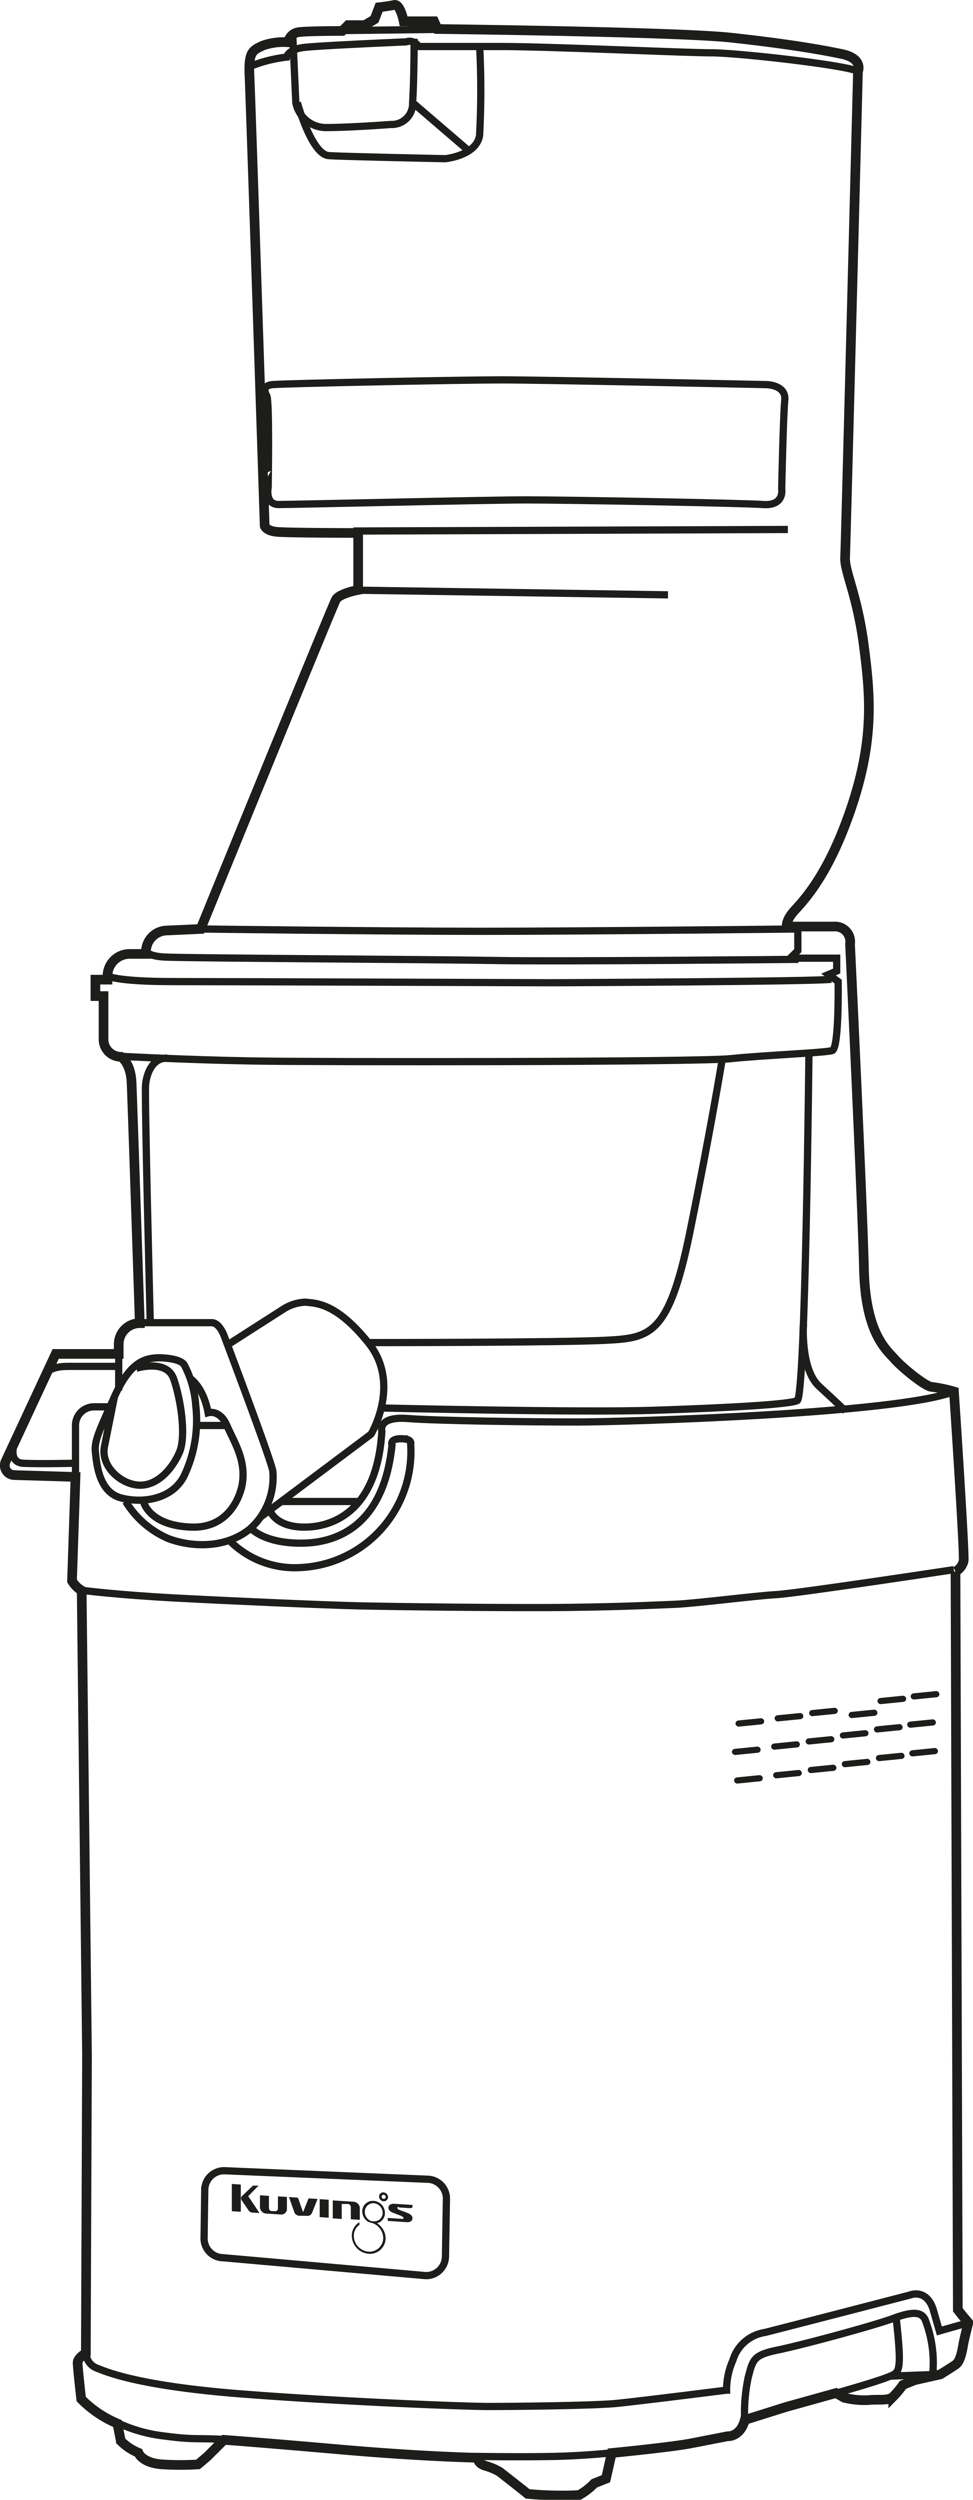 <svg xmlns="http://www.w3.org/2000/svg" viewBox="0 0 100.65 258.49"><defs><style>.cls-1,.cls-2{fill:none;stroke:#1d1d1b;stroke-miterlimit:10;}.cls-2{stroke-width:0.75px;}.cls-3{fill:#1d1d1b;}</style></defs><title>Fichier 7</title><g id="Calque_2" data-name="Calque 2"><g id="CS600"><path class="cls-1" d="M1.47,152.53l6.34.19-.36,10.75a2.82,2.82,0,0,0,1,1L9,212.52l-.12,30.8s-.85.49-.85,1,.37,3.75.37,3.75a11.54,11.54,0,0,0,3.74,2.53l.36,1.81a5.48,5.48,0,0,0,1.81,1.21s.37,1.09,2.54,1.21a29.21,29.21,0,0,0,3.63,0s.72-.6,1-.85l1.69-1.69s3.51.25,12.08,1,14.14.85,14.14.85,0,.6.84.84a6.31,6.31,0,0,1,1.45.61s2.78,2.17,2.9,2.29a38,38,0,0,0,5.32.12,6.46,6.46,0,0,0,1.57-1.21l1.21-.48.6-2.66s6.16-.6,8.22-1,3.74-.73,3.74-.73,1.33.12,1.81-1.69l4.23-1.33,5.2-1.45.84.48a8.7,8.7,0,0,0,2.54.25c1.09-.12,2,.12,2.54-.37a9.38,9.38,0,0,0,1-1.2l1.21-.49,2.66-.6s1-.61,1.57-1,.72-1.69.84-2.29.49-2.06.49-2.06l-.61-.72-.48-.61-.24-76.34a1.69,1.69,0,0,0,.84-1.09c.12-.73-1-17.52-1-17.52a14.25,14.25,0,0,0-2.3-.48c-.6,0-3-1.93-3.86-2.9s-3-2.66-3.15-9.3-1.44-33.59-1.44-33.59a1.57,1.57,0,0,0-1.7-1.81H81.38s-.12-.6.73-1.57,3.5-3.5,5.92-10.63,2-11.72,1.32-16.91-2-7.61-1.93-9.06S88.75,7.39,88.75,7.39s.6-1.33-1.69-1.81S81.14,4.49,75.58,3.89,45.26,3,45.26,3L44.9,2.2H41.76S41.4.38,40.79.51s-1.57.24-1.57.24L38.74,2l-1,.6H36l-.6.6s-3.51,0-4.47.12A1.29,1.29,0,0,0,29.8,4.37a6.46,6.46,0,0,0-2.66.36c-1,.49-1.45.61-1.33,3.14s1.57,46.51,1.57,46.51.12.49,1.21.61,8.46.12,8.46.12V61s-1.94.36-2.3,1-14,34.06-14,34.06l-3.56.16a2.2,2.2,0,0,0-2.08,2l0,.42h-1.7a2.29,2.29,0,0,0-2.29,2.29v.37H9.87V103h.84v4.47a1.81,1.81,0,0,0,1.81,1.81h0s1,.6,1.09,2.66.85,24.88.85,24.88h0A2.18,2.18,0,0,0,12.28,139v1H5.76L.59,151.1A1,1,0,0,0,1.47,152.53Z"/><path class="cls-2" d="M7.81,152.72V147.4a1.92,1.92,0,0,1,1.93-1.93h1.45"/><line class="cls-2" x1="12.28" y1="139.91" x2="12.28" y2="143.78"/><path class="cls-2" d="M16.51,140.4c-1.69,0-3.14.6-4.71,4.11S9.74,149,9.87,150.18s.36,4.11,2.65,4.71,5.32.13,6.53-2.29a13.35,13.35,0,0,0,1.2-7.25,10.56,10.56,0,0,0-1.2-4.23C18.56,140.4,16.51,140.4,16.51,140.4Z"/><path class="cls-2" d="M19.53,142.45s1.45.73,2,3.63c0,0,1.21-.37,1.94,1.32s2.05,3.63,1.57,6.17c0,0-.73,4.47-5.2,4.34s-5-2.65-5-2.65"/><line class="cls-2" x1="20.25" y1="147.4" x2="23.52" y2="147.4"/><path class="cls-2" d="M14.09,141.49s3.14-1,3.87,1.08,1.33,5.92.6,7.61-2.29,3.51-4.23,3.39-4-2.06-3.5-4.11l1-5"/><path class="cls-2" d="M13,155.26a9.64,9.64,0,0,0,4.47,3.86c2.77,1,6.16.85,8.45-1.08a7.15,7.15,0,0,0,2.3-5.92c-.12-1-5-13.9-5-13.9s-.48-1.45-1.32-1.45H14.46"/><path class="cls-2" d="M23.64,139l5.67-3.63a4.51,4.51,0,0,1,2.3-.72c1,.12,3.14,0,6.52,4.23s.25,9.42.25,9.42L27,156.83"/><path class="cls-2" d="M25.93,158s1.29,1.57,5.2,1.57c3.74,0,8.57-1.82,9.42-10.15,0,0-.28-.65.93-.65s1,.53,1,.53a12,12,0,0,1-11.59,12.8,9.49,9.49,0,0,1-7-2.65"/><path class="cls-2" d="M28,156.34s.6,1.57,3.5,1.57c2.58,0,7.49-1.32,8-9.9,0,0-.48-1.57,2.66-1.33s12.68.36,17.52.36,33.1-.84,39-3.14"/><path class="cls-2" d="M12.52,109.23c.12,0,6.65.36,13.65.48s46,.12,49.41-.24,9.79-.6,10.51-.84.61-7.13.61-7.13l-1-.73.85-.36V99.08H81.74l.79-.78V96.06s-22.05.24-32.68.24-29.11-.24-29.11-.24"/><path class="cls-2" d="M15.1,98.18s-.16.66,1.89.78,27.79.24,34.31.36,31.29-.12,31.29-.12"/><path class="cls-2" d="M11.07,100.89s.73.61,6.89.61,39.14.12,39.14.12,27.54-.12,28.87-.36"/><path class="cls-2" d="M39.46,145.59s20.54.49,28.15.24,14-.6,14.86-1,1.21-36.12,1.21-36.12"/><path class="cls-2" d="M15.54,136.65s-.6-23.43-.48-24.52.66-2.72,2.23-2.72"/><path class="cls-2" d="M4.67,142.29s.08-1,2.34-1h5.15"/><path class="cls-2" d="M1.53,149.06s-.81,2.17.89,2.25,5.07,0,5.07,0"/><line class="cls-2" x1="28.99" y1="155.26" x2="37.13" y2="155.26"/><path class="cls-2" d="M8.42,164.44s3.66.48,9.7.8,15.46.73,18.93.81,15.86.24,21.9.16,8.78-.24,10.87-.32,8.38-.89,10.47-1,18.37-2.58,18.37-2.58"/><path class="cls-2" d="M8.9,243.32a1.71,1.71,0,0,0,1.17,1.57c1.2.49,4.67,1.86,15,2.66s23,1.29,25.45,1.29,10.87-.08,13.28-.32,11.36-1.37,11.36-1.37a7.48,7.48,0,0,1,.64-3.06,4.1,4.1,0,0,1,3.31-2.9c1.93-.48,15-3.87,15-3.87s1.69-.72,2.41,1.45l.65,2.26,3-.85"/><path class="cls-2" d="M86.74,247.39s4-1.13,5.15-1.61,1.45-.32.81-6.12"/><path class="cls-2" d="M49,254s4.83.08,8.45,0,7-.49,7-.49"/><path class="cls-2" d="M11.36,250.13a15.63,15.63,0,0,0,5.71,1.77c3.63.48,2.9.08,8.06.48"/><path class="cls-2" d="M44.05,235.31l-20.94-1.85a2,2,0,0,1-2-2l.07-5a2,2,0,0,1,2-2l21,.88a2,2,0,0,1,2,2l-.1,6A2,2,0,0,1,44.05,235.31Z"/><path class="cls-2" d="M27.58,40.89s-.68-1,.61-1.12,19.49-.49,23.68-.49,27.38.49,27.38.49,2.09,0,1.93,1.61-.32,9.18-.32,9.18.32,1.77-1.93,1.61-20.62-.48-24.49-.48-24.16.48-25.61.48-1.09-1.77-1.09-1.77S27.9,41.22,27.58,40.89Z"/><path class="cls-2" d="M25.77,6.91a14.07,14.07,0,0,1,3.87-1s.16-.8,1.77-1S42,4.33,42,4.33a1.06,1.06,0,0,1,1.29.48h8.54c5,0,19,.65,21.74.65S87.78,6.75,88.75,7.39"/><path class="cls-2" d="M30.28,3.53l.32,7.08a3.18,3.18,0,0,0,3.06,2.58c2.58,0,6.77-.32,6.77-.32a2.15,2.15,0,0,0,2.25-2.26c.16-2.41.16-6.6.16-6.6"/><line class="cls-2" x1="35.36" y1="3.16" x2="45.26" y2="3.04"/><path class="cls-2" d="M30.76,10.61s1.45,5.32,3.23,5.48c1,.09,12.08.32,12.08.32s3.22-.32,3.54-2.41a88.54,88.54,0,0,0,0-9.35"/><line class="cls-2" x1="42.68" y1="10.61" x2="48.32" y2="15.45"/><line class="cls-2" x1="36.56" y1="54.91" x2="81.5" y2="54.75"/><line class="cls-2" x1="37.05" y1="61.03" x2="69.1" y2="61.51"/><path class="cls-2" d="M83.11,136.89s-.32,4.68,1.61,6.45,2.74,2.57,2.74,2.57"/><rect class="cls-3" x="76.07" y="177.79" width="2.98" height="0.64" rx="0.32" transform="translate(-17.3 8.58) rotate(-5.7)"/><rect class="cls-3" x="80.11" y="177.25" width="2.98" height="0.64" rx="0.32" transform="translate(-17.22 8.98) rotate(-5.7)"/><rect class="cls-3" x="83.68" y="176.71" width="2.98" height="0.64" rx="0.32" transform="translate(-17.15 9.33) rotate(-5.7)"/><rect class="cls-3" x="87.21" y="176.1" width="2.98" height="0.64" rx="0.32" transform="matrix(1, -0.1, 0.1, 1, -17.07, 9.67)"/><rect class="cls-3" x="94.19" y="174.99" width="2.98" height="0.64" rx="0.32" transform="translate(-16.93 10.36) rotate(-5.7)"/><rect class="cls-3" x="90.75" y="175.47" width="2.98" height="0.64" rx="0.32" transform="translate(-16.99 10.02) rotate(-5.7)"/><rect class="cls-3" x="75.7" y="180.72" width="2.98" height="0.64" rx="0.32" transform="translate(-17.59 8.56) rotate(-5.7)"/><rect class="cls-3" x="79.75" y="180.18" width="2.98" height="0.64" rx="0.32" transform="translate(-17.51 8.95) rotate(-5.7)"/><rect class="cls-3" x="83.32" y="179.64" width="2.98" height="0.64" rx="0.32" transform="translate(-17.44 9.31) rotate(-5.7)"/><rect class="cls-3" x="86.85" y="179.03" width="2.98" height="0.64" rx="0.32" transform="translate(-17.36 9.65) rotate(-5.7)"/><rect class="cls-3" x="93.83" y="177.91" width="2.98" height="0.64" rx="0.32" transform="translate(-17.22 10.34) rotate(-5.7)"/><rect class="cls-3" x="90.38" y="178.4" width="2.98" height="0.64" rx="0.32" transform="translate(-17.28 10) rotate(-5.7)"/><rect class="cls-3" x="75.92" y="183.68" width="2.98" height="0.64" rx="0.32" transform="translate(-17.88 8.59) rotate(-5.7)"/><rect class="cls-3" x="79.96" y="183.14" width="2.98" height="0.64" rx="0.32" transform="translate(-17.81 8.99) rotate(-5.7)"/><rect class="cls-3" x="83.53" y="182.6" width="2.98" height="0.64" rx="0.32" transform="translate(-17.73 9.34) rotate(-5.7)"/><rect class="cls-3" x="87.06" y="181.99" width="2.98" height="0.64" rx="0.32" transform="translate(-17.66 9.69) rotate(-5.7)"/><rect class="cls-3" x="94.04" y="180.87" width="2.98" height="0.64" rx="0.32" transform="translate(-17.51 10.38) rotate(-5.7)"/><rect class="cls-3" x="90.59" y="181.36" width="2.98" height="0.64" rx="0.32" transform="translate(-17.58 10.04) rotate(-5.7)"/><path class="cls-2" d="M38.13,138.83s19.94,0,24.53-.24,6.52-.49,8.69-11.12,3.39-18.12,3.39-18.12"/><path class="cls-2" d="M92.13,245.7l4.35-.16a12.25,12.25,0,0,0-.8-5.72c-.41-.8-1.37-.8-3.3-.08S83,242.48,80.46,243s-2.58,1-3.06,2.82a17.6,17.6,0,0,0-.37,4.43"/><path class="cls-3" d="M39,229.89a1.07,1.07,0,0,0,.82-1.06,1.26,1.26,0,0,0-1.17-1.25,1.09,1.09,0,0,0-1.18,1.09,1.29,1.29,0,0,0,.64,1.09h.06a1.23,1.23,0,0,0,.37.12,1.67,1.67,0,0,1,1.1,1.53,1.42,1.42,0,0,1-1.52,1.42,1.66,1.66,0,0,1-1.52-1.62,1.38,1.38,0,0,1,.58-1.15h0v-.28l0,0a1.62,1.62,0,0,0-.79,1.4,1.9,1.9,0,0,0,1.75,1.87,1.62,1.62,0,0,0,1.75-1.63A1.89,1.89,0,0,0,39,229.89Zm-.35-2.07a1,1,0,0,1,.93,1,.86.86,0,0,1-.93.87l-.17,0h0a1,1,0,0,1-.74-1A.88.88,0,0,1,38.67,227.82Z"/><path class="cls-3" d="M39.68,226.7a.43.43,0,0,0-.47.43.51.51,0,0,0,.46.49.43.43,0,0,0,.47-.43A.51.51,0,0,0,39.68,226.7Zm0,.67a.24.24,0,0,1-.21-.22.2.2,0,0,1,.22-.2.24.24,0,0,1,.21.22A.2.2,0,0,1,39.67,227.37Z"/><path class="cls-3" d="M29.68,228.41a.54.54,0,0,1-.18.42.56.56,0,0,1-.44.16l-1.55-.1a.67.67,0,0,1-.44-.22.64.64,0,0,1-.18-.45V227l.93.06v1.25a.38.38,0,0,0,.09.24.39.39,0,0,0,.22.09l.31,0a.3.3,0,0,0,.22-.06.33.33,0,0,0,.09-.23v-1.24l.93.06Z"/><path class="cls-3" d="M34,229.32l-.93-.06V227.4l.93.06Z"/><path class="cls-3" d="M37.22,229.54l-.93-.06v-1.25a.35.35,0,0,0-.09-.23.34.34,0,0,0-.22-.1l-.63,0v1.55l-.93-.06v-1.86l2.18.14a.67.67,0,0,1,.44.22.64.64,0,0,1,.18.45Z"/><polygon class="cls-3" points="23.98 225.83 23.98 228.65 24.91 228.71 24.91 225.89 23.98 225.83"/><path class="cls-3" d="M41.27,228.26l1.09.07c.28,0,.31-.07.31-.18h0V228l-1.86-.12a.78.78,0,0,0-.42.07.37.37,0,0,0-.21.35c0,.19.14.35.41.49.07,0,.32.13.75.28.27.1.4.19.4.27a.14.14,0,0,1-.05.1.11.11,0,0,1-.11,0l-1.47-.1v.31l1.94.13a.69.69,0,0,0,.42-.07.38.38,0,0,0,.2-.35c0-.18-.13-.34-.4-.48-.09-.05-.34-.14-.75-.29s-.4-.18-.4-.27a.13.13,0,0,1,0-.1A.12.12,0,0,1,41.27,228.26Z"/><path class="cls-3" d="M25.68,227.09,26.75,226l-.58,0L25,227.11h0a.36.36,0,0,0,0,.41l.73,1.07a.55.55,0,0,0,.34.2l.77.05C26.53,228.35,25.88,227.4,25.68,227.09Z"/><path class="cls-3" d="M32.28,228.81h0l.57-1.43-.93-.06-.57,1.43-.53-1.5-.93-.07.53,1.5a.58.58,0,0,0,.58.44h.19l.3,0,.19,0A.52.52,0,0,0,32.28,228.81Z"/></g></g></svg>